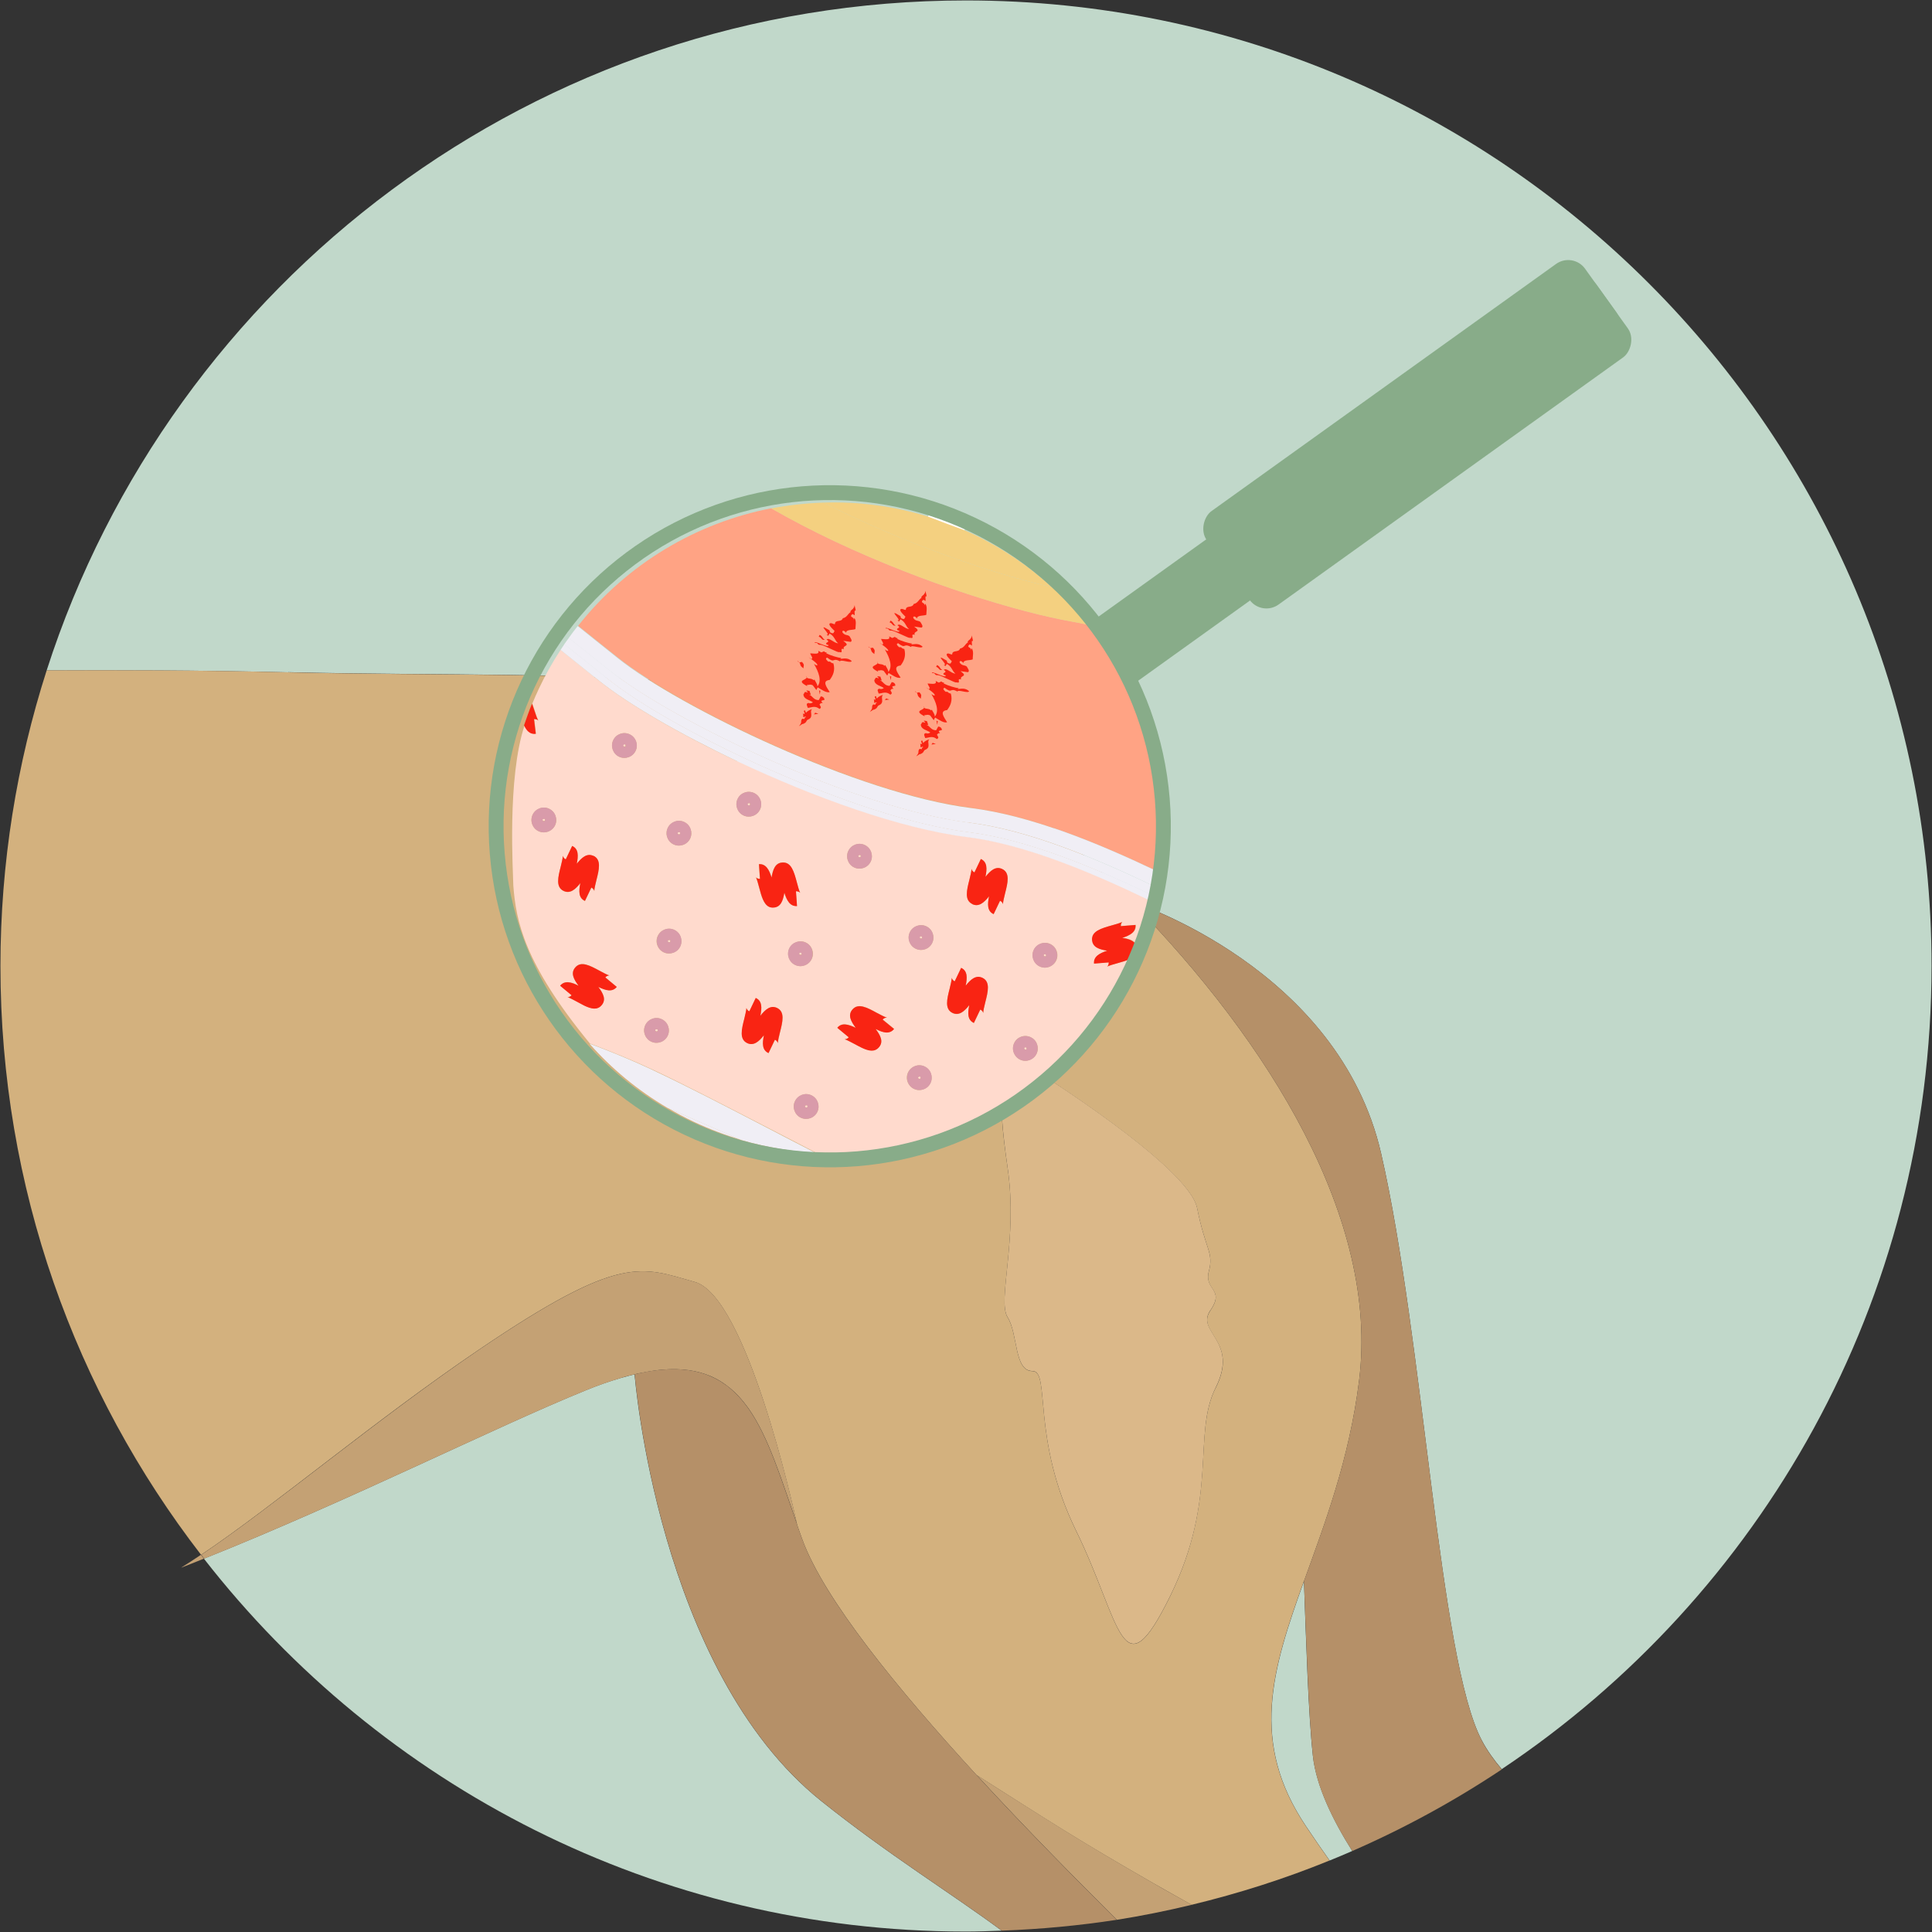 <svg viewBox="0 0 130 130" xmlns="http://www.w3.org/2000/svg" data-name="Calque 1" id="Calque_1">
  <rect x="0" y="0" width="130" height="130" fill="#333333" stroke="none"/>
  <defs>
    <style>
      .cls-1 {
        fill: #d99baa;
      }

      .cls-2 {
        stroke: #88ac89;
        stroke-width: 1px;
      }

      .cls-2, .cls-3 {
        fill: none;
        stroke-miterlimit: 10;
      }

      .cls-4 {
        fill: #f92413;
      }

      .cls-5 {
        fill: #ffdacd;
      }

      .cls-6 {
        fill: #f0eef5;
      }

      .cls-7 {
        fill: #88ac89;
      }

      .cls-8 {
        fill: #f4d080;
      }

      .cls-9 {
        fill: #dbb889;
      }

      .cls-10 {
        fill: #c4a174;
      }

      .cls-11 {
        fill: #ffa384;
      }

      .cls-12 {
        fill: #d3b17e;
      }

      .cls-3 {
        stroke: #fff;
        stroke-width: 1.8px;
      }

      .cls-13 {
        fill: #c1d8ca;
      }

      .cls-14 {
        fill: #b59068;
      }
    </style>
  </defs>
  <g>
    <path d="M87.74,106.4c-2.15,5.98-3.66,10.84.15,16.5.56.84,1.09,1.6,1.58,2.29.51-.21,1.02-.42,1.52-.64-1.28-2.04-2.42-4.33-2.65-6.41-.31-2.85-.46-7.85-.6-11.74Z" class="cls-13"></path>
    <path d="M19.38,45.23c21.2.51,37.31-1.19,49.52,8.82,2.46,2.01,4.9,4.23,7.23,6.61h0c.28.09,13.94,4.53,16.8,16.94,2.88,12.55,3.9,34.09,6.78,39.51.36.68.82,1.32,1.34,1.93,17.44-11.65,28.92-31.51,28.92-54.05C129.97,29.12,100.88.03,65,.03,36.06.03,11.55,18.96,3.14,45.11c4.72-.02,10.1-.02,16.24.13Z" class="cls-13"></path>
    <path d="M42.72,92.47c-.32.08-.66.17-1.01.27-.72.21-1.49.48-2.32.82-6.15,2.5-15.83,7.39-25.67,11.32,11.89,15.26,30.43,25.09,51.27,25.09.81,0,1.61-.03,2.41-.06-3.36-2.49-7.6-5.09-12.14-8.72-11.02-8.82-12.56-28.72-12.56-28.72Z" class="cls-13"></path>
    <path d="M87.74,106.4c1.39-3.86,3.05-8.19,3.71-13.51,1.36-10.84-6.06-22.76-15.32-32.22h0c-2.33-2.38-4.77-4.6-7.23-6.61-12.21-10.01-28.32-8.31-49.52-8.82-6.14-.15-11.52-.15-16.24-.13C1.13,51.38.03,58.06.03,65c0,14.92,5.04,28.66,13.5,39.62,4.93-3.31,11.71-9.07,18.75-13.84,9.5-6.44,10.85-5.54,14.47-4.52,3.47.97,6.62,15.11,6.88,16.31,0,0,0,0,0,.01.11.33.23.66.35.99,1.46,4.03,6.46,10.13,11.73,15.87,0,0,0,0,0,0,5.12,3.25,6.71,4.3,11.86,7.26.98.56,1.84,1.04,2.61,1.47,3.19-.77,6.29-1.76,9.28-2.98-.49-.69-1.02-1.45-1.58-2.29-3.81-5.67-2.3-10.52-.15-16.5ZM81.8,93.38c-1.59,3.17.21,7.35-3.06,14.02-3.28,6.67-3.28,1.84-6.33-4.39-3.05-6.23-1.7-10.75-2.94-10.75s-.96-2.49-1.67-3.62c-.71-1.13.71-5.2,0-10.06-.71-4.86-.77-8.27,1.67-6.67,0,0,10.51,6.56,11.08,9.38.57,2.83,1.13,2.97.79,4.26-.34,1.28,1.11,1.17.1,2.64-1.01,1.47,1.96,2.03.36,5.2Z" class="cls-12"></path>
    <path d="M44.1,92.21c1.33-.17,2.43-.07,3.36.25-.93-.32-2.03-.42-3.36-.25Z" class="cls-12"></path>
    <path d="M99.71,117.12c-2.88-5.43-3.9-26.96-6.78-39.51-2.85-12.42-16.51-16.85-16.8-16.94,9.26,9.46,16.68,21.38,15.32,32.22-.66,5.32-2.32,9.65-3.71,13.51.15,3.89.3,8.9.6,11.74.22,2.08,1.36,4.37,2.65,6.41,3.53-1.54,6.89-3.38,10.06-5.49-.52-.61-.98-1.25-1.34-1.93Z" class="cls-14"></path>
    <path d="M75.15,129.18c1.7-.27,3.38-.61,5.04-1.01-.77-.43-1.63-.9-2.61-1.47-5.16-2.97-6.74-4.02-11.86-7.26,3.31,3.6,6.72,7.04,9.43,9.74Z" class="cls-10"></path>
    <path d="M12.21,105.48c.5-.2,1.01-.4,1.51-.6-.07-.09-.13-.17-.2-.26-.45.3-.89.59-1.31.85Z" class="cls-10"></path>
    <path d="M41.71,92.74c.35-.11.69-.19,1.01-.27.12-.03.24-.06.36-.08.36-.07.7-.13,1.02-.18,1.33-.17,2.43-.07,3.36.25.5.17.95.41,1.36.71.1.07.2.15.3.23.41.34.78.74,1.12,1.2.05.06.09.13.14.19,1.34,1.92,2.18,4.7,3.26,7.78-.26-1.2-3.42-15.34-6.88-16.31-3.62-1.02-4.97-1.92-14.47,4.52-7.03,4.78-13.82,10.53-18.75,13.84.07.09.13.17.2.26,9.83-3.93,19.52-8.82,25.67-11.32.83-.34,1.6-.61,2.32-.82Z" class="cls-10"></path>
    <path d="M81.44,88.18c1.01-1.47-.44-1.36-.1-2.64.34-1.28-.23-1.43-.79-4.26-.57-2.83-11.08-9.38-11.08-9.38-2.44-1.6-2.37,1.81-1.67,6.67.71,4.86-.71,8.93,0,10.06.71,1.13.43,3.62,1.67,3.62s-.11,4.52,2.94,10.75c3.05,6.23,3.05,11.06,6.33,4.39,3.28-6.67,1.47-10.85,3.06-14.02,1.59-3.17-1.37-3.73-.36-5.2Z" class="cls-9"></path>
    <path d="M65.71,119.44s0,0,0,0c-5.27-5.74-10.28-11.84-11.73-15.87-.12-.33-.24-.66-.35-.99,0,0,0,0,0-.01-1.08-3.08-1.92-5.87-3.26-7.78-.05-.06-.09-.13-.14-.19-.34-.46-.71-.86-1.12-1.2-.09-.08-.19-.16-.3-.23-.41-.3-.86-.53-1.36-.71-.93-.32-2.03-.42-3.36-.25-.33.04-.67.1-1.02.18-.12.02-.24.05-.36.08,0,0,1.54,19.9,12.56,28.72,4.54,3.63,8.77,6.22,12.14,8.72,2.62-.1,5.2-.34,7.73-.73-2.71-2.7-6.12-6.14-9.43-9.74Z" class="cls-14"></path>
  </g>
  <rect transform="translate(64.72 -57.34) rotate(54.35)" ry="1.4" rx="1.4" height="48.96" width="5.06" y="9.88" x="85.67" class="cls-7"></rect>
  <g>
    <g>
      <path d="M62.48,34.77c.81.32,1.6.62,2.38.89-.79-.35-1.58-.64-2.38-.89Z" class="cls-3"></path>
      <path d="M65.34,54.36c3.99.5,8.45,2.33,12.42,4.21.79-5.94-.92-11.93-4.6-16.55-.34-.07-.67-.13-.97-.19-3.65-.64-9.98-2.56-16.06-5.43-1.44-.68-2.86-1.42-4.23-2.2-5.05.98-9.71,3.74-13,7.91.97.78,1.89,1.52,2.7,2.16,4.14,3.31,16.2,9.13,23.76,10.08Z" class="cls-11"></path>
      <path d="M44.21,69.25s-.1,0-.12.04c-.04.09.12.16.16.07.02-.04,0-.1-.04-.12Z" class="cls-5"></path>
      <path d="M53.94,64.21s0-.1-.04-.12-.1,0-.12.04c-.04.09.12.16.16.07Z" class="cls-5"></path>
      <path d="M50.42,54.04s-.1,0-.12.04c-.04.09.12.16.16.07.02-.04,0-.1-.04-.12Z" class="cls-5"></path>
      <path d="M45.72,55.99s-.1,0-.12.04c-.04.09.12.16.16.07.02-.04,0-.1-.04-.12Z" class="cls-5"></path>
      <path d="M36.63,55.09s-.1,0-.12.04c-.04.09.12.16.16.07.02-.04,0-.1-.04-.12Z" class="cls-5"></path>
      <path d="M42.09,50.2s0-.1-.04-.12-.1,0-.12.04c-.04.09.12.16.16.07Z" class="cls-5"></path>
      <path d="M45.06,63.25s-.1,0-.12.04c-.04.09.12.16.16.07.02-.04,0-.1-.04-.12Z" class="cls-5"></path>
      <path d="M57.87,57.53s-.1,0-.12.04c-.04.09.12.16.16.07.02-.04,0-.1-.04-.12Z" class="cls-5"></path>
      <path d="M70.39,64.32s0-.1-.04-.12-.1,0-.12.04c-.04.09.12.16.16.07Z" class="cls-5"></path>
      <path d="M54.29,74.37s-.1,0-.12.04c-.04.09.12.16.16.07.02-.04,0-.1-.04-.12Z" class="cls-5"></path>
      <path d="M61.9,72.44s-.1,0-.12.04c-.04.09.12.16.16.07.02-.04,0-.1-.04-.12Z" class="cls-5"></path>
      <path d="M49.62,51.23c-3.92-1.85-7.36-3.86-9.28-5.4-.78-.63-1.68-1.34-2.62-2.1-.54.83-1.03,1.69-1.46,2.61-.16.33-.3.67-.44,1,.05.14.1.29.15.44.07.23.19.61.27.7-.03-.04-.14-.11-.29-.1l.12.99c-.38.04-.6-.21-.77-.57-1.19,3.56-.77,9.93-.76,10.78.18,2.4.73,5.25,5.15,10.63,1.4.53,2.84,1.11,4.29,1.79,2.24,1.06,4.93,2.46,7.78,3.93,1.02.53,2.06,1.07,3.11,1.61,8.63.47,17.08-4.22,21-12.51.08-.18.16-.36.24-.54-.24.13-.55.22-.88.31-.23.07-.61.17-.71.24.04-.03.12-.14.11-.29l-.99.08c-.04-.48.37-.7.89-.87-.54-.08-.98-.23-1.02-.71-.05-.6.62-.79,1.32-.99.23-.07.61-.17.71-.24-.04.03-.12.14-.1.29l.99-.08c.04.48-.37.7-.89.87.45.07.81.19.95.49.39-.99.7-2,.93-3.01-3.95-1.9-8.42-3.78-12.29-4.27-4.51-.57-10.4-2.71-15.47-5.1ZM36.24,55.93c-.42-.2-.6-.7-.4-1.11s.7-.6,1.11-.4.6.7.4,1.11-.7.6-1.11.4ZM41.26,49.81c.2-.42.7-.6,1.11-.4s.6.7.4,1.11-.7.6-1.11.4-.6-.7-.4-1.11ZM39.79,59.73l-.43.9c-.43-.2-.42-.67-.31-1.2-.34.43-.69.73-1.12.53-.55-.26-.38-.93-.2-1.64.06-.23.15-.62.14-.73,0,.05.06.17.2.24l.43-.9c.43.2.42.66.31,1.2.34-.43.69-.73,1.12-.53.55.26.38.93.2,1.64-.06.23-.15.62-.14.73,0-.05-.06-.17-.2-.23ZM40.26,66.4c.33.44.54.85.23,1.22-.29.35-.71.25-1.17.04-.15-.07-.31-.16-.47-.25-.21-.11-.56-.3-.67-.32.05,0,.18-.02.28-.13l-.77-.64c.31-.37.76-.25,1.24,0-.33-.44-.54-.85-.23-1.22.39-.47.99-.14,1.64.21.21.12.56.3.67.32-.05,0-.18.02-.28.13l.77.64c-.31.37-.74.24-1.24,0ZM45.33,56.82c-.42-.2-.6-.7-.4-1.11s.7-.6,1.11-.4.6.7.4,1.11-.7.6-1.11.4ZM44.66,64.08c-.42-.2-.6-.7-.4-1.11s.7-.6,1.11-.4.6.7.4,1.11-.7.6-1.11.4ZM49.63,53.76c.2-.42.7-.6,1.11-.4s.6.7.4,1.11-.7.6-1.11.4-.6-.7-.4-1.11ZM43.82,70.09c-.42-.2-.6-.7-.4-1.11s.7-.6,1.11-.4.6.7.4,1.11-.7.6-1.11.4ZM54.22,63.42c.42.2.6.7.4,1.11s-.7.6-1.11.4-.6-.7-.4-1.11.7-.6,1.11-.4ZM52.05,61.06c-.12,0-.22-.01-.31-.05-.36-.17-.51-.71-.66-1.28-.06-.23-.17-.62-.23-.71.03.04.13.12.28.11l-.07-.99c.48-.03.69.38.85.9.09-.54.25-.98.72-1.01.6-.05.78.63.98,1.33.06.23.17.62.23.71-.03-.04-.14-.12-.29-.11l.07.99c-.47.03-.69-.38-.85-.9-.09.54-.25.97-.72,1ZM52.15,69.96l-.43.9c-.43-.2-.42-.67-.31-1.2-.34.43-.69.73-1.12.53-.55-.26-.38-.93-.2-1.64.06-.23.16-.62.14-.73,0,.05.06.17.2.23l.43-.9c.43.2.42.67.31,1.2.34-.43.69-.73,1.12-.53.55.26.38.93.2,1.64-.06.23-.15.62-.14.73,0-.05-.06-.17-.2-.23ZM57.48,58.37c-.42-.2-.6-.7-.4-1.11s.7-.6,1.11-.4.6.7.4,1.11-.7.6-1.11.4ZM69.35,69.79c.42.2.6.7.4,1.11s-.7.6-1.11.4-.59-.69-.4-1.11.69-.6,1.11-.4ZM70.67,63.52c.42.2.6.7.4,1.11s-.7.6-1.11.4-.6-.7-.4-1.11.7-.6,1.11-.4ZM53.89,75.21c-.42-.2-.6-.7-.4-1.11s.7-.6,1.11-.4.6.7.4,1.11-.7.6-1.11.4ZM61.5,73.27c-.42-.2-.6-.7-.4-1.11s.7-.6,1.11-.4.6.7.4,1.11-.7.6-1.11.4ZM66.1,65.8c.55.26.38.93.2,1.64-.06.23-.15.62-.14.73,0-.05-.06-.17-.2-.23l-.43.9c-.43-.2-.42-.67-.31-1.2-.34.43-.69.73-1.12.53-.55-.26-.38-.93-.2-1.64.06-.23.15-.62.14-.73,0,.05.06.17.2.24l.43-.9c.43.2.42.66.31,1.2.34-.43.69-.73,1.12-.53ZM65.57,58.7l.43-.9c.43.2.42.66.31,1.2.34-.43.69-.73,1.12-.53.55.26.38.93.2,1.64-.06.23-.15.62-.14.73,0-.05-.06-.17-.2-.23l-.43.9c-.43-.2-.42-.67-.31-1.2-.34.43-.69.73-1.12.53-.55-.26-.38-.93-.2-1.64.06-.23.15-.62.14-.73,0,.05.06.17.2.24ZM58.92,69.23c.33.44.54.85.23,1.22-.29.35-.7.25-1.17.04-.15-.07-.31-.16-.48-.25-.21-.11-.56-.3-.67-.32.05,0,.18-.02.28-.13l-.77-.64c.31-.37.75-.23,1.24,0-.33-.44-.54-.85-.23-1.22.39-.47,1-.14,1.64.21.21.11.56.3.68.32-.05,0-.18.02-.28.13l.77.63c-.3.37-.74.26-1.24,0ZM62.73,63.44c-.2.42-.7.6-1.11.4s-.6-.7-.4-1.11.7-.6,1.11-.4.6.7.4,1.11Z" class="cls-5"></path>
      <path d="M62.05,63.12s0-.1-.04-.12-.1,0-.12.04c-.04.09.12.16.16.07Z" class="cls-5"></path>
      <path d="M69.08,70.59s0-.1-.04-.12-.09,0-.12.04c-.04.09.12.16.16.07Z" class="cls-5"></path>
      <path d="M70.8,39.52c-1.57-1.43-3.38-2.66-5.41-3.62-.18-.08-.36-.16-.54-.24-.78-.28-1.58-.58-2.38-.89-2.33-.72-4.72-1.03-7.07-.95,5.37,2.72,11.25,4.75,15.4,5.7Z" class="cls-8"></path>
      <path d="M72.18,41.84c.3.05.63.12.97.19-.71-.89-1.49-1.73-2.34-2.51-4.15-.95-10.02-2.98-15.4-5.7-1.19.04-2.37.17-3.52.39,1.37.78,2.79,1.52,4.23,2.2,6.09,2.87,12.41,4.79,16.06,5.43Z" class="cls-8"></path>
      <path d="M46.7,75.49c1.04.49,2.11.89,3.18,1.21l-4.96-2.16c.57.34,1.16.66,1.78.95Z" class="cls-6"></path>
      <path d="M43.95,72.01c-1.45-.68-2.89-1.27-4.29-1.79,1.48,1.68,3.25,3.15,5.26,4.33l4.96,2.16c1.64.48,3.31.76,4.97.85-1.05-.54-2.1-1.08-3.11-1.61-2.85-1.48-5.54-2.88-7.78-3.93Z" class="cls-6"></path>
      <path d="M65.21,55.35c-7.56-.95-19.82-6.74-24.25-10.29-.8-.64-1.72-1.37-2.68-2.14-.1.14-.21.28-.31.43,1.06.85,2.07,1.66,2.95,2.36,4.44,3.55,16.7,9.34,24.25,10.29,3.91.49,8.35,2.33,12.29,4.21.04-.2.08-.4.12-.61-3.96-1.9-8.44-3.75-12.38-4.25Z" class="cls-6"></path>
      <path d="M65.21,55.35c3.94.49,8.42,2.35,12.38,4.25.06-.34.12-.68.16-1.02-3.97-1.89-8.42-3.71-12.42-4.21-7.55-.95-19.62-6.77-23.76-10.08-.81-.65-1.73-1.39-2.7-2.16-.21.26-.41.53-.6.8.96.77,1.87,1.5,2.68,2.14,4.44,3.55,16.7,9.34,24.25,10.29Z" class="cls-6"></path>
      <path d="M65.18,55.99c-7.56-.95-19.82-6.74-24.25-10.29-.88-.7-1.89-1.51-2.95-2.36-.09.13-.17.26-.26.39.94.75,1.83,1.47,2.62,2.1,1.92,1.54,5.36,3.54,9.28,5.4,5.07,2.39,10.96,4.54,15.47,5.1,3.88.49,8.35,2.37,12.29,4.27.03-.13.06-.27.09-.4-3.94-1.88-8.38-3.72-12.29-4.21Z" class="cls-6"></path>
      <path d="M51.14,54.47c.2-.42.02-.92-.4-1.11s-.92-.02-1.11.4-.02.92.4,1.11.92.02,1.11-.4ZM50.31,54.08s.07-.06.12-.04.06.07.04.12c-.04.09-.2.01-.16-.07Z" class="cls-1"></path>
      <path d="M62.22,71.76c-.42-.2-.92-.02-1.11.4s-.02.92.4,1.11.92.02,1.11-.4.02-.92-.4-1.11ZM61.78,72.48s.07-.06.12-.04.06.07.04.12c-.04.09-.2.01-.16-.07Z" class="cls-1"></path>
      <path d="M44.53,68.58c-.42-.2-.92-.02-1.11.4s-.02.92.4,1.11.92.02,1.11-.4.02-.92-.4-1.11ZM44.09,69.29s.07-.06.12-.04.06.07.04.12c-.04.09-.2.01-.16-.07Z" class="cls-1"></path>
      <path d="M54.6,73.7c-.42-.2-.92-.02-1.11.4s-.02.92.4,1.11.92.02,1.11-.4.02-.92-.4-1.11ZM54.17,74.41s.07-.06.12-.04.06.07.04.12c-.04.09-.2.01-.16-.07Z" class="cls-1"></path>
      <path d="M53.5,64.93c.42.2.92.02,1.11-.4s.02-.92-.4-1.11-.92-.02-1.11.4-.02.92.4,1.11ZM53.9,64.1s.06.07.04.12c-.04.09-.2.01-.16-.07.02-.04.07-.06.12-.04Z" class="cls-1"></path>
      <path d="M52.28,67.82c-.43-.2-.78.1-1.12.53.11-.54.13-1-.31-1.2l-.43.9c-.14-.06-.19-.19-.2-.23.01.12-.09.5-.14.73-.18.71-.35,1.38.2,1.64.43.2.78-.1,1.12-.53-.11.54-.13,1,.31,1.2l.43-.9c.14.06.19.19.2.23-.01-.11.08-.5.14-.73.18-.71.35-1.38-.2-1.64Z" class="cls-4"></path>
      <path d="M64.67,65.13l-.43.9c-.14-.06-.19-.19-.2-.24.01.11-.08.5-.14.73-.18.71-.35,1.38.2,1.64.43.2.78-.1,1.12-.53-.11.54-.13,1,.31,1.2l.43-.9c.14.06.19.18.2.23-.01-.11.08-.5.14-.73.18-.71.35-1.38-.2-1.64-.43-.2-.78.1-1.12.53.11-.54.13-1-.31-1.2Z" class="cls-4"></path>
      <path d="M59.67,68.47c-.12-.02-.47-.21-.68-.32-.64-.35-1.25-.68-1.64-.21-.31.37-.1.78.23,1.22-.49-.23-.94-.37-1.24,0l.77.64c-.1.12-.23.14-.28.13.11.02.46.21.67.32.16.09.32.17.48.25.46.22.87.32,1.17-.04.31-.37.1-.78-.23-1.22.5.26.94.37,1.24,0l-.77-.63c.1-.12.23-.14.28-.13Z" class="cls-4"></path>
      <path d="M41.01,65.64c-.12-.02-.46-.21-.67-.32-.65-.35-1.25-.68-1.64-.21-.31.37-.1.78.23,1.22-.48-.25-.94-.37-1.24,0l.77.64c-.1.12-.23.14-.28.13.11.01.46.21.67.32.16.09.32.17.47.25.46.22.88.32,1.17-.04.31-.37.1-.78-.23-1.22.5.24.93.37,1.24,0l-.77-.64c.1-.12.23-.14.28-.13Z" class="cls-4"></path>
      <path d="M61.22,62.73c-.2.42-.02.92.4,1.11s.92.02,1.11-.4.02-.92-.4-1.11-.92-.02-1.11.4ZM62.01,63s.06.07.04.12c-.04.09-.2.01-.16-.07.02-.04.07-.06.12-.04Z" class="cls-1"></path>
      <path d="M69.95,65.03c.42.2.92.02,1.11-.4s.02-.92-.4-1.11-.92-.02-1.11.4-.02.92.4,1.11ZM70.35,64.2s.06.07.04.12c-.04.09-.2.01-.16-.07.02-.04.07-.06.12-.04Z" class="cls-1"></path>
      <path d="M68.64,71.3c.42.2.92.02,1.11-.4s.02-.92-.4-1.11-.91-.02-1.11.4-.02.91.4,1.11ZM69.04,70.47s.06.07.04.12c-.04.09-.2.01-.16-.07.02-.04.07-.06.12-.04Z" class="cls-1"></path>
      <path d="M36.95,54.42c-.42-.2-.92-.02-1.11.4s-.02.92.4,1.11.92.02,1.11-.4.02-.92-.4-1.11ZM36.51,55.14s.07-.06.12-.04.06.07.04.12c-.04.09-.2.01-.16-.07Z" class="cls-1"></path>
      <path d="M46.04,55.31c-.42-.2-.92-.02-1.11.4s-.02.92.4,1.11.92.02,1.11-.4.02-.92-.4-1.11ZM45.6,56.03s.07-.06.12-.04.06.07.04.12c-.04.09-.2.01-.16-.07Z" class="cls-1"></path>
      <path d="M58.19,56.86c-.42-.2-.92-.02-1.11.4s-.02.92.4,1.11.92.02,1.11-.4.02-.92-.4-1.11ZM57.76,57.57s.07-.06.12-.04.06.07.04.12c-.04.09-.2.01-.16-.07Z" class="cls-1"></path>
      <path d="M42.77,50.52c.2-.42.02-.92-.4-1.11s-.92-.02-1.11.4-.02.92.4,1.11.92.02,1.11-.4ZM41.94,50.13s.07-.06.12-.04.06.07.04.12c-.04.09-.2.01-.16-.07Z" class="cls-1"></path>
      <path d="M45.38,62.57c-.42-.2-.92-.02-1.11.4s-.02.92.4,1.11.92.02,1.11-.4.02-.92-.4-1.11ZM44.94,63.29s.07-.06.12-.04.06.07.04.12c-.04.09-.2.01-.16-.07Z" class="cls-1"></path>
      <path d="M65.43,60.84c.43.2.78-.1,1.12-.53-.11.54-.13,1,.31,1.2l.43-.9c.14.06.19.19.2.23-.01-.11.08-.5.14-.73.18-.71.35-1.38-.2-1.64-.43-.2-.78.1-1.12.53.11-.54.13-1-.31-1.2l-.43.9c-.14-.06-.19-.19-.2-.24.01.11-.08.5-.14.73-.18.71-.35,1.38.2,1.64Z" class="cls-4"></path>
      <path d="M75.51,63.11c.52-.17.93-.39.89-.87l-.99.08c-.01-.15.07-.26.1-.29-.09.07-.48.18-.71.24-.71.2-1.37.39-1.32.99.04.48.48.63,1.02.71-.52.17-.93.39-.89.87l.99-.08c.01.15-.07.26-.11.29.09-.07.48-.18.71-.24.32-.09.64-.18.88-.31.13-.3.26-.6.37-.9-.14-.3-.5-.43-.95-.49Z" class="cls-4"></path>
      <path d="M39.93,57.59c-.43-.2-.78.1-1.12.53.11-.54.13-1-.31-1.2l-.43.9c-.14-.06-.19-.19-.2-.24.01.11-.08.5-.14.73-.18.71-.35,1.38.2,1.64.43.2.78-.1,1.12-.53-.11.54-.13,1,.31,1.2l.43-.9c.14.06.19.19.2.23-.01-.11.08-.5.14-.73.18-.71.35-1.38-.2-1.64Z" class="cls-4"></path>
      <path d="M53.63,60.96l-.07-.99c.15,0,.26.07.29.11-.07-.09-.17-.48-.23-.71-.19-.71-.37-1.38-.98-1.33-.48.03-.63.47-.72,1.01-.16-.52-.38-.93-.85-.9l.07.99c-.15,0-.26-.07-.28-.11.07.09.17.48.23.71.15.57.3,1.11.66,1.28.09.04.19.06.31.05.48-.03.63-.47.72-1,.16.52.38.93.85.9Z" class="cls-4"></path>
      <path d="M36.05,49.38l-.12-.99c.15-.02.26.06.29.1-.07-.09-.19-.47-.27-.7-.05-.15-.1-.3-.15-.44-.2.48-.37.97-.54,1.46.17.36.39.61.77.57Z" class="cls-4"></path>
    </g>
    <circle transform="translate(-18.28 82.35) rotate(-64.72)" r="22.45" cy="55.59" cx="55.84" class="cls-2"></circle>
  </g>
  <rect transform="translate(63.53 -65.31) rotate(54.35)" ry="1.4" rx="1.4" height="31.33" width="7.74" y="13.56" x="91.5" class="cls-7"></rect>
  <g>
    <path d="M57.57,41.07c0-.05-.04.12-.05,0-.04.06,0,.23-.01.33-.08-.03-.12-.14-.22-.02-.11.17.17.12.16.32l.04-.12c.16.22.07.51.07.75-.18.08-.63.01-.63.25-.02-.03-.07-.11-.17-.14-.1,0-.09.07-.06.13.17.21.31.12.46.24.08.14.22.31.08.38l-.5-.07c.56.4-.08.26.04.56-.35-.12.05.31-.31.19-.03.1-.94-.43-1.24-.48-.3.02-.11-.16-.41-.14-.05-.2.95.4.93.16l-.13-.05c-.15-.17.31-.11,0-.33.18-.16.46.23.78.26-.24-.19-.22-.46-.58-.66l-.09.15s-.09-.05-.12-.08c.4.07-.78-.89.2-.29.05.05-.02.08.08.16.25.12.19-.05.27-.11-.2-.2-.5-.48-.27-.53.09-.01.2.08.29.07,0-.34.43-.1.53-.4.3-.06.33-.31.54-.42-.09-.01.04-.12.07-.16.04,0,.11-.09.13-.17-.02.04,0,.02,0,.06.05-.17.07-.2.06-.21,0,.15.05.2.07.39Z" class="cls-4"></path>
    <path d="M56.52,44.5c-.54-.29-.3.18-.86-.25-.15.05-.07.14.07.27.24-.02.07.06.35.12.13.48-.03.82-.25,1.11-.53.06-.23.45,0,.82-.23.07-.55-.17-.81-.32l-.09.18-.24-.32c-.2-.09-.24-.01-.4-.02l.03.08c-.89-.45.14-.38-.06-.68,0,.25.33.1.49.28l.06-.05c-.01.06.21.3.19.47.31-.37.1-.95-.23-1.52.06.04.13.1.22.1.08-.11-.45-.44-.59-.57l.14.13c.27.03-.02-.26-.02-.37.31.02.63.09.54-.17l.21.11.18-.08c.02.05.11.08.16.09.06.04,0,.03-.03.04.31.16.79.3,1.04.33-.03.01-.07.02-.06.05.17,0,.47-.11.75.15-.07.18-.79-.16-.79.04Z" class="cls-4"></path>
    <path d="M55.5,43.05c-.24.05-.18-.14-.41-.21l.06-.12c.22.1.16.22.35.33Z" class="cls-4"></path>
    <path d="M55.35,47.32c-.16-.05-.14.06-.21.08.06.13.18.21,0,.3-.31-.25-.54-.08-.79-.07,0-.08-.18-.3.06-.33.11.06.23,0,.29-.04-.18-.16-.64-.19-.64-.55.09-.03.01-.23.27-.11.11,0-.21-.18.02-.13l.12.02.09.26s-.12-.02-.11,0c.2.04.28.36.64.36l.14-.25c.16,0,.27.14.24.24-.26.05-.22.06-.13.2Z" class="cls-4"></path>
    <path d="M55.11,46.46l.09.02c-.01.08-.02.17-.04.25-.01-.09-.03-.18-.05-.27Z" class="cls-4"></path>
    <path d="M54.78,48.07c0-.05.08-.06.06-.12l.23.08-.29.04Z" class="cls-4"></path>
    <path d="M54.07,44.97c-.36-.23-.1-.3-.4-.5-.02.04.07.07.13.1l.16-.03c.22.22.08.28.11.42Z" class="cls-4"></path>
    <path d="M54.34,48.42c-.12.13-.05.19-.32.3-.06.02.03-.04-.04,0-.07.04-.07.05-.1.07h.03c-.1,0-.18.13-.14.06.08-.1.13-.17.14-.26,0-.08,0-.17.08-.23l.14.02.03-.11s.05.02.06-.02c-.02-.09-.1.02-.17,0,0-.08,0-.16-.02-.24.02-.02.04.04.07.04.14-.06-.14-.23.07-.25.02.06.04.11.06.17.1-.14.26-.2.41-.26-.12.13-.04.29-.05.42,0,.13-.06.23-.26.31Z" class="cls-4"></path>
  </g>
  <g>
    <path d="M62.34,40.11c0-.05-.04.12-.05,0-.04.06,0,.23-.01.33-.08-.03-.12-.14-.22-.02-.11.17.17.12.16.32l.04-.12c.16.22.07.51.07.75-.18.08-.63.01-.63.25-.02-.03-.07-.11-.17-.14-.1,0-.09.07-.06.13.17.21.31.12.46.24.08.14.22.31.08.38l-.5-.07c.56.4-.08.26.04.56-.35-.12.05.31-.31.19-.03.1-.94-.43-1.24-.48-.3.02-.11-.16-.41-.14-.05-.2.95.4.93.16l-.13-.05c-.15-.17.31-.11,0-.33.18-.16.46.23.78.26-.24-.19-.22-.46-.58-.66l-.09.15s-.09-.05-.12-.08c.4.07-.78-.89.2-.29.05.05-.02.08.08.16.25.12.19-.05.27-.11-.2-.2-.5-.48-.27-.53.09-.01.2.08.29.07,0-.34.43-.1.53-.4.3-.06.33-.31.54-.42-.09-.01.04-.12.07-.16.04,0,.11-.09.13-.17-.02.04,0,.02,0,.06.05-.17.07-.2.06-.21,0,.15.05.2.07.39Z" class="cls-4"></path>
    <path d="M61.29,43.53c-.54-.29-.3.18-.86-.25-.15.05-.07.14.07.27.24-.02.07.06.35.12.13.48-.03.82-.25,1.11-.53.06-.23.45,0,.82-.23.07-.55-.17-.81-.32l-.09.18-.24-.32c-.2-.09-.24-.01-.4-.02l.03.08c-.89-.45.14-.38-.06-.68,0,.25.33.1.49.28l.06-.05c-.01.06.21.3.19.47.31-.37.1-.95-.23-1.52.06.04.13.1.22.1.08-.11-.45-.44-.59-.57l.14.13c.27.03-.02-.26-.02-.37.31.02.63.09.54-.17l.21.11.18-.08c.02.05.11.08.16.09.06.04,0,.03-.03.04.31.16.79.3,1.04.33-.03.01-.07.02-.06.05.17,0,.47-.11.75.15-.07.18-.79-.16-.79.04Z" class="cls-4"></path>
    <path d="M60.27,42.09c-.24.05-.18-.14-.41-.21l.06-.12c.22.1.16.22.35.33Z" class="cls-4"></path>
    <path d="M60.12,46.36c-.16-.05-.14.06-.21.08.06.13.18.21,0,.3-.31-.25-.54-.08-.79-.07,0-.08-.18-.3.06-.33.11.06.23,0,.29-.04-.18-.16-.64-.19-.64-.55.09-.03.01-.23.27-.11.11,0-.21-.18.02-.13l.12.02.09.26s-.12-.02-.11,0c.2.04.28.36.64.36l.14-.25c.16,0,.27.14.24.24-.26.05-.22.06-.13.2Z" class="cls-4"></path>
    <path d="M59.88,45.5l.09.02c-.01.08-.02.17-.04.25-.01-.09-.03-.18-.05-.27Z" class="cls-4"></path>
    <path d="M59.55,47.11c0-.05.08-.06.06-.12l.23.08-.29.04Z" class="cls-4"></path>
    <path d="M58.84,44.01c-.36-.23-.1-.3-.4-.5-.02.04.07.07.13.1l.16-.03c.22.22.08.28.11.42Z" class="cls-4"></path>
    <path d="M59.11,47.46c-.12.13-.05.19-.32.3-.06.02.03-.04-.04,0-.07.04-.07.05-.1.07h.03c-.1,0-.18.13-.14.06.08-.1.13-.17.14-.26,0-.08,0-.17.08-.23l.14.02.03-.11s.05.02.06-.02c-.02-.09-.1.02-.17,0,0-.08,0-.16-.02-.24.02-.02.04.04.07.04.14-.06-.14-.23.07-.25.02.06.04.11.06.17.1-.14.26-.2.41-.26-.11.13-.04.29-.05.42,0,.13-.07.23-.26.31Z" class="cls-4"></path>
  </g>
  <g>
    <path d="M65.46,43.11c0-.05-.04.12-.05,0-.04.06,0,.23-.01.33-.08-.03-.12-.14-.22-.02-.11.17.17.12.16.32l.04-.12c.16.22.07.51.07.75-.18.08-.63.01-.63.25-.02-.03-.07-.11-.17-.14-.1,0-.09.07-.06.13.17.21.31.12.46.24.08.14.22.31.08.38l-.5-.07c.56.4-.08.26.04.56-.35-.12.05.31-.31.19-.03.1-.94-.43-1.24-.48-.3.02-.11-.16-.41-.14-.05-.2.95.4.93.16l-.13-.05c-.15-.17.31-.11,0-.33.18-.16.46.23.78.26-.24-.19-.22-.46-.58-.66l-.09.15s-.09-.05-.12-.08c.4.07-.78-.89.2-.29.05.05-.02.08.08.16.25.12.19-.05.27-.11-.2-.2-.5-.48-.27-.53.09-.01.2.08.29.07,0-.34.43-.1.53-.4.3-.06.33-.31.54-.42-.09-.01.04-.12.07-.16.04,0,.11-.09.13-.17-.02.04,0,.02,0,.06.05-.17.07-.2.06-.21,0,.15.05.2.07.39Z" class="cls-4"></path>
    <path d="M64.42,46.53c-.54-.29-.3.18-.86-.25-.15.05-.07.14.07.27.24-.02.07.06.35.12.13.48-.03.82-.25,1.11-.53.06-.23.45,0,.82-.23.07-.55-.17-.81-.32l-.09.18-.24-.32c-.2-.09-.24-.01-.4-.02l.03.08c-.89-.45.14-.38-.06-.68,0,.25.33.1.49.28l.06-.05c-.01.06.21.3.19.47.31-.37.1-.95-.23-1.52.06.04.13.1.22.1.08-.11-.45-.44-.59-.57l.14.13c.27.03-.02-.26-.02-.37.31.02.63.09.54-.17l.21.11.18-.08c.02.05.11.08.16.09.06.04,0,.03-.03.04.31.16.79.3,1.04.33-.03.01-.07.02-.06.05.17,0,.47-.11.75.15-.07.18-.79-.16-.79.04Z" class="cls-4"></path>
    <path d="M63.4,45.08c-.24.05-.18-.14-.41-.21l.06-.12c.22.1.16.22.35.33Z" class="cls-4"></path>
    <path d="M63.25,49.35c-.16-.05-.14.06-.21.08.06.13.18.21,0,.3-.31-.25-.54-.08-.79-.07,0-.08-.18-.3.06-.33.11.06.23,0,.29-.04-.18-.16-.64-.19-.64-.55.09-.03.01-.23.27-.11.11,0-.21-.18.02-.13l.12.02.09.26s-.12-.02-.11,0c.2.04.28.36.64.36l.14-.25c.16,0,.27.14.24.24-.26.05-.22.06-.13.2Z" class="cls-4"></path>
    <path d="M63.01,48.5l.09.02c-.01.08-.02.17-.04.25-.01-.09-.03-.18-.05-.27Z" class="cls-4"></path>
    <path d="M62.68,50.1c0-.05.08-.06.06-.12l.23.08-.29.04Z" class="cls-4"></path>
    <path d="M61.97,47.01c-.36-.23-.1-.3-.4-.5-.02.04.07.07.13.1l.16-.03c.22.22.08.28.11.42Z" class="cls-4"></path>
    <path d="M62.23,50.45c-.12.13-.05.19-.32.3-.06.02.03-.04-.04,0-.07.04-.07.05-.1.07h.03c-.1,0-.18.13-.14.06.08-.1.13-.17.14-.26,0-.08,0-.17.08-.23l.14.02.03-.11s.05.02.06-.02c-.02-.09-.1.02-.17,0,0-.08,0-.16-.02-.24.02-.02.04.04.07.04.14-.06-.14-.23.07-.25.02.06.04.11.06.17.1-.14.26-.2.41-.26-.12.13-.04.29-.05.42,0,.13-.06.23-.26.31Z" class="cls-4"></path>
  </g>
</svg>